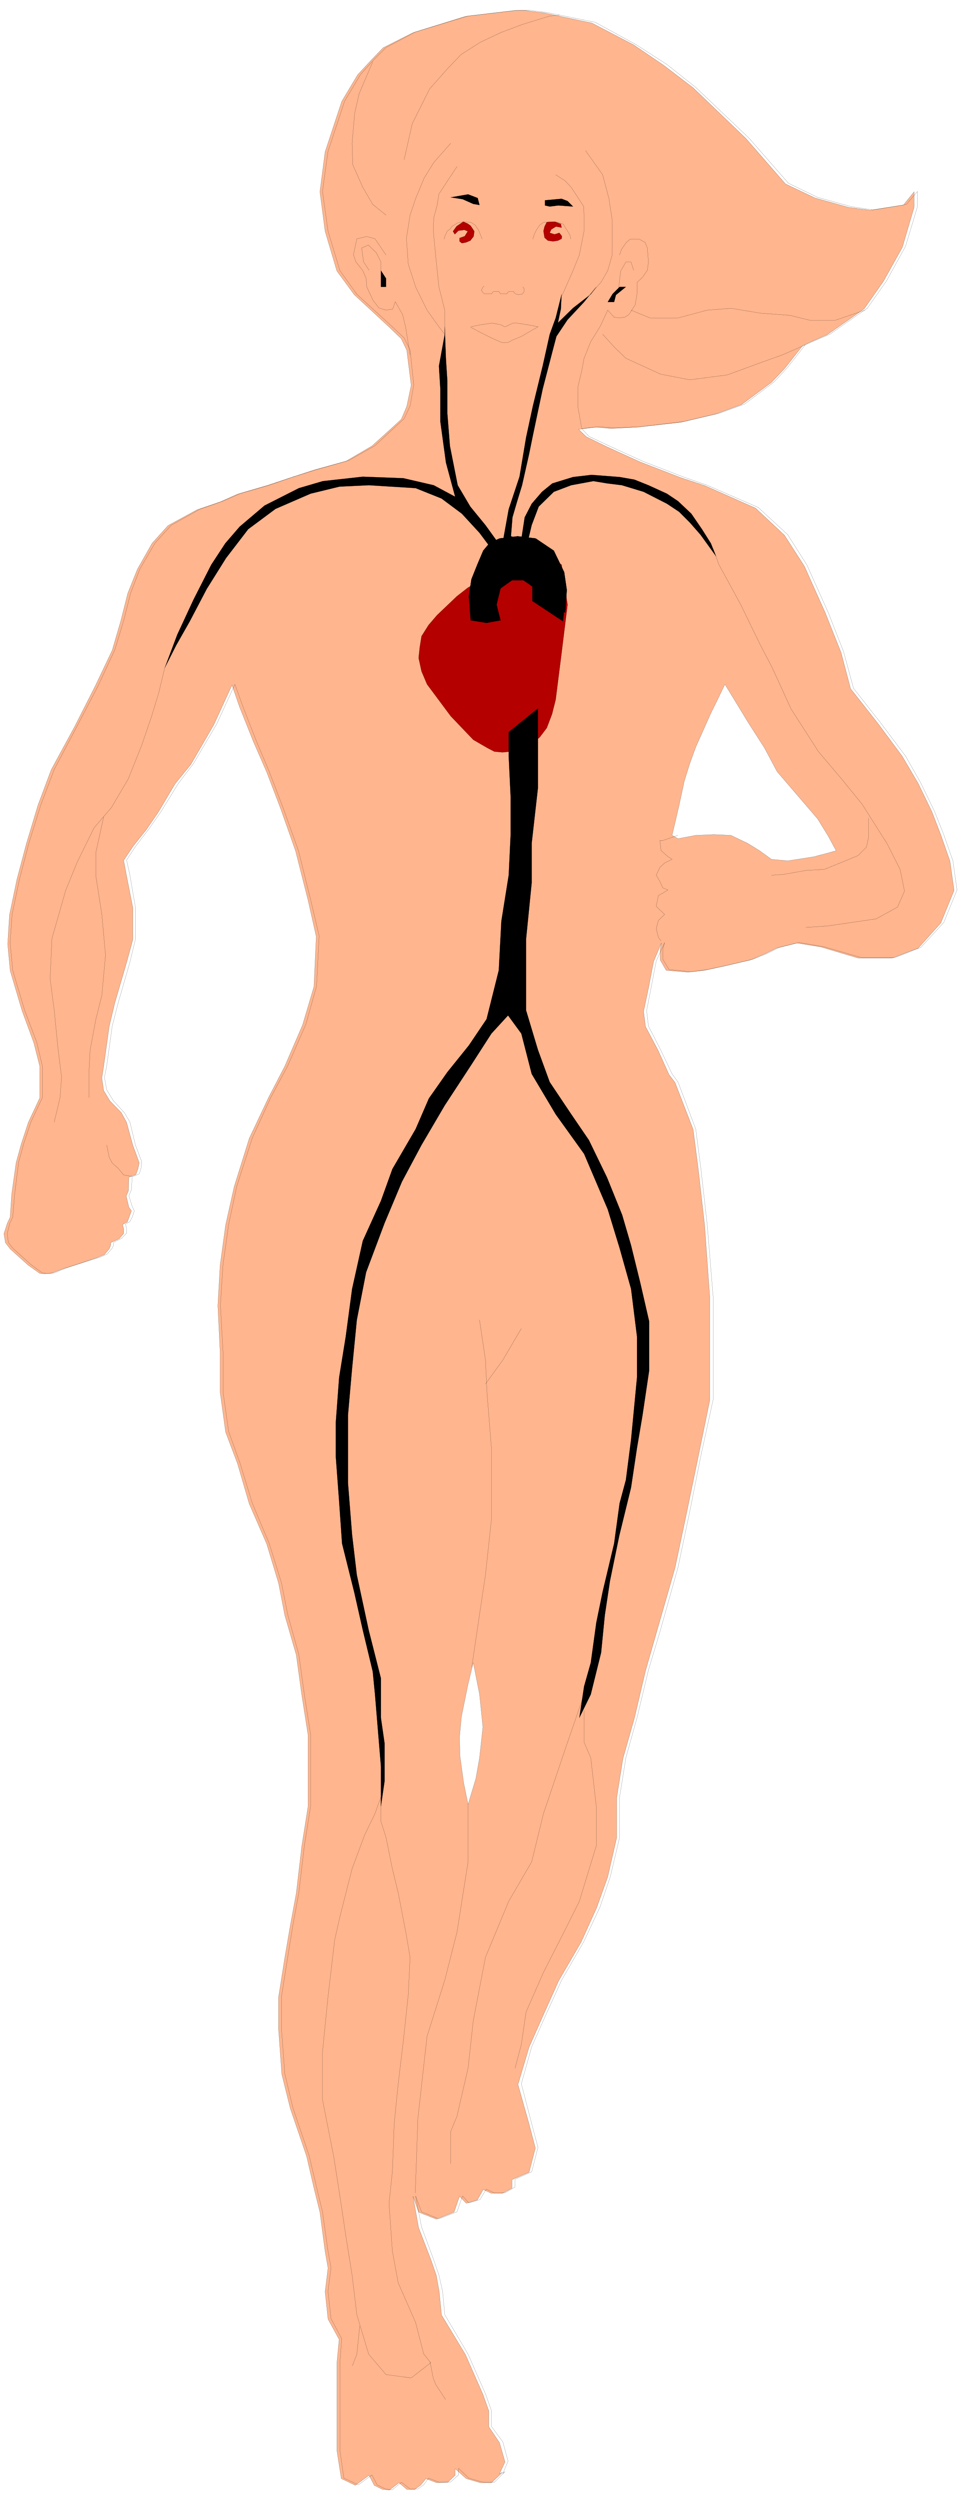 <svg xmlns="http://www.w3.org/2000/svg" width="705.92" height="19.11in" fill-rule="evenodd" stroke-linecap="round" preserveAspectRatio="none" viewBox="0 0 8898 23118"><defs><pattern id="pattern0" width="53" height="53" x="0" y="0" patternUnits="userSpaceOnUse"><path d="M0 0h53v53H0z"/><path stroke="#000" d="M0 26h53"/></pattern><pattern id="pattern1" width="53" height="53" x="0" y="0" patternUnits="userSpaceOnUse"><path d="M0 0h53v53H0z"/><path stroke="#000" d="M0 26h53"/></pattern></defs><style>.brush0{fill:#fff}.pen0{stroke:#000;stroke-width:1;stroke-linejoin:round}.brush2{fill:none}.brush4{fill:#b50000}.brush5{fill:#000}.pen2{stroke:#fff;stroke-width:1;stroke-linejoin:round}</style><path d="M0 0h8898v23118H0z" style="fill:none;stroke:none"/><path d="m4652 22862-102 96h-103l-130-38-103-92v61l-68 65-103 4-99-38-51 62-52 37h-75l-72-61-89 68-65-7-75-37-48-93-127 93-130-62-41-260v-808l21-219-103-188-27-253 27-219-27-154-48-363-55-222-68-294-151-442-79-318-30-414v-298l58-366 51-298 55-297 51-435 58-366v-664l-58-369-51-370-106-366-58-298-110-363-161-369-109-373-110-291-51-369v-367l-21-434 21-373 51-373 79-353 140-448 178-376 151-291 164-380 106-356 21-462-76-338-116-456-140-396-127-332-123-281-127-318-71-205-168 366-212 366-147 181-154 260-110 161-123 154-89 133 27 144 58 294v295l-58 212-109 373-52 219-51 366-17 109 17 117 58 96 106 109 48 89 58 212 59 161-11 55-20 55-65 23-4 127-20 48 24 103h0l24 34-24 65-14 38-44 23 10 42v41l-41 48-79 37v24l-14 34-44 52-65 27-161 55-161 51-106 41-61 4-45-4-106-75-168-151-44-58-14-82 31-96 27-58 14-212 41-291 48-174 65-199 106-226v-294l-55-216-109-297-110-370-23-246 17-271 68-325 89-335 106-352 123-329 216-397 191-376 158-332 79-270 65-257 89-222 136-240 148-164 270-147 212-72 161-72 270-79 219-72 219-72 298-82 239-140 144-130 127-116 51-120 41-195-41-325-51-106-110-106-325-301-161-219-109-367-48-366 48-369 154-466 147-246 130-140 106-110 277-140 486-151 462-54h89l185 24 434 92 387 202 277 188 274 209 489 469 366 420 274 130 308 86 199 27 311-48 99-123v144l-109 370-175 314-178 254-130 92-212 147-164 72-65 31-161 205-127 134-277 205-233 85-328 79-404 45-243 13-140-13-161 20 72 69 195 95 301 137 380 147 219 72 472 209 267 250 185 287 195 435 144 362 89 336 253 321 226 305 147 250 126 260 83 215 85 243 38 271-123 301-209 232-243 93h-312l-345-103-226-37-185 47-106 52-137 58-256 58-168 38-154 17-202-17-55-96v-99l11-58-72 171-48 249-45 213 18 140 116 219 102 226 55 72 168 434 48 373 58 510 48 667v955l-106 517-106 513-110 520-171 595-102 356-103 438-106 373-58 363v369l-83 363-102 284-144 318-209 360-147 328-126 284-103 346 103 366 58 222-58 223-158 68v79l-89 48h-102l-76-35-54 96-103 31-62-65-51 147-164 65-164-65-52-147 52 291 112 291 52 150 27 151 21 215 222 367 161 366 55 154v147l99 147 51 178-51 109z" class="pen0" style="fill:#ffb58e"/><path d="m4676 22855-99 99h-103l-133-38-96-92v62l-72 65-106 3-99-38-45 62-54 38h-72l-79-62-85 69-65-7-76-38-48-92-126 92-134-62-37-260v-807l17-223-99-184-28-254 28-219-28-153-51-363-55-229-68-288-151-445-75-315-31-417v-294l58-366 48-298 55-298 51-434 58-366v-664l-58-370-51-369-103-370-58-294-113-363-157-373-113-369-106-295-52-366v-366l-24-435 24-376 52-370 75-352 144-448 174-380 154-287 168-384 99-352 24-466-79-335-113-455-143-397-127-332-120-284-123-315-75-208-168 366-215 366-141 185-160 260-110 157-123 161-86 130 31 140 51 298v294l-51 212-109 377-55 215-51 367-21 109 21 113 61 99 103 113 51 86 51 212 59 157-7 58-17 52-65 27-7 120-24 55 31 99h0l20 41-20 58-21 41-41 24 10 41v41l-44 48-75 38v24l-14 30-48 55-62 28-164 51-157 51-106 45-62 3-48-3-106-79-168-151-41-54-10-82 24-96 27-55 18-216 37-294 48-174 65-195 106-226v-294l-51-216-113-298-110-369-24-253 18-264 68-325 89-339 109-349 124-328 212-401 195-373 154-332 82-270 65-256 86-223 140-239 150-165 264-147 215-75 158-69 270-78 219-76 219-68 298-85 243-137 140-130 130-120 55-116 34-196-34-325-55-109-109-103-329-301-157-219-110-366-51-366 51-370 154-465 147-246 127-141 109-109 274-144 486-147 462-55h96l181 24 438 89 383 209 281 181 267 212 493 469 366 418 270 130 308 85 205 31 308-51 103-120v140l-110 366-177 322-178 253-130 89-216 151-161 68-68 31-161 205-127 137-273 205-237 86-328 75-400 48-243 10-144-10-157 17 68 72 195 92 301 137 380 147 219 76 472 205 274 253 178 281 198 441 141 360 92 338 253 322 229 305 141 249 126 260 86 216 85 243 38 270-123 301-212 230-243 95h-305l-352-102-226-38-185 45-106 54-137 55-256 62-168 34-151 20-202-20-58-96v-96l17-58-78 171-48 250-41 209 17 143 113 219 106 223 55 75 164 435 48 369 58 513 55 668v951l-113 517-103 516-109 517-168 599-106 352-106 442-103 369-58 363v373l-86 363-95 280-151 322-205 356-151 332-126 284-96 342 96 369 58 219-58 226-154 69v72l-93 54h-99l-75-34-58 96-103 31-58-65-52 147-167 65-161-65-55-147 55 287 109 294 52 151 34 150 20 216 216 366 161 366 55 154v147l106 144 48 178-48 113z" class="pen0 brush2"/><path d="m4827 5222-223 79-164 69-109 65-100 78-184 175-79 92-65 103-17 106-10 96 27 123 51 120 219 294 209 219 130 75 65 34 75 7 134-13 72-18 65-44 75-65 65-86 48-126 34-134 55-434 55-445-55-370-110-78h-219z" class="pen0 brush4"/><path d="m5008 5479-161-113h-106l-106 75-37 151 37 144-130 24-147-24-17-223 24-157 55-137 54-127 59-71 92-42 168-20 167 20 168 113 96 199 24 164-14 212zm-298 1290v223l18 379v346l-18 376-68 425-24 455-113 451-164 243-199 247-171 243-123 284-215 369-106 294-168 370-99 445-59 441-61 377-31 417v315l31 417 27 387 113 452 79 349 92 383 21 212 31 377 24 287v370l34-233v-349l-34-236v-366l-113-445-110-510-44-373-38-479v-626l38-431 44-449 86-441 171-455 161-383 181-339 215-366 247-377 185-287 154-168 123 168 96 373 222 373 263 366 219 513 110 359 106 377 55 441v377l-55 575-48 373-58 215-51 373-106 445-59 287-51 370-62 219-44 291 106-216 96-387 34-345 48-318 86-418 109-445 55-366 51-301 62-417v-452l-82-356-86-349-82-280-140-346-168-346-168-246-195-291-109-298-110-366v-657l52-520v-366l58-513v-736z" class="pen0 brush5"/><path fill="none" d="M3527 16617v226l47 147 59 291 54 222 72 373 38 223-17 349-45 421-48 400-37 369-17 445-31 291 31 442 54 294 161 366 75 291 65 82-181 140-233-31-160-188-110-366-44-366-59-370-54-362-58-370-103-520v-441l51-510 62-527 48-212 113-445 116-312 96-198 55-154m-196 4890-27 263-41 106" class="pen0"/><path fill="none" d="m3982 21842 30 151 21 54 92 141m1283-6372v295l62 143 51 449v366l-157 513-109 219-223 438-161 366-44 301-58 219m639-3456-153 442-223 660-109 445-213 366-215 517-113 588-48 438-51 219-52 226-58 140v298m195-4592 72-486 55-366 55-513v-661l-41-516-14-298-55-370" class="pen0"/><path fill="none" d="m4495 12798 161-222 171-291m-982 7993 24-687 85-760 164-520 113-442 103-653v-599" class="pen0"/><path d="m4550 5075-110-147-164-178-188-140-240-96-434-27-271 13-267 65-325 141-253 188-205 267-178 284-158 301-126 222-106 209 116-308 151-325 164-322 130-198 133-154 230-195 318-161 222-65 370-41 376 14 281 65 198 106-85-315-52-380v-301l-13-212 54-294v-69l11 298 13 202v301l24 301 72 363 117 198 140 171 109 151zm106-68 54-298 100-301 61-363 62-287 92-376 65-291 55-151 55-219-7 137-27 127 140-137 164-127 51-68-113 140-153 164-103 154-38 144-89 342-48 226-44 209-34 167-65 288-48 157-41 140-14 175 96 27 31-202 65-126 95-110 96-78 192-59 171-20 260 20 137 24 130 52 171 78 103 69 123 116 99 144 82 130 48 120-144-199-99-113-99-99-113-75-216-110-201-61-137-17-127-21-205 38-161 61-140 137-65 171-52 219z" class="pen0 brush5"/><path fill="none" d="m4231 1541-102 154-65 99-17 106-31 113-4 123 28 291 24 226 54 215v291" class="pen0"/><path fill="none" d="m4173 1325-157 178-89 144-79 191-51 151-34 215 17 237 68 212 106 215 110 154 54 69m1027-1475 86 55 58 61 116 178 3 117v109l-44 222-58 144-103 233" class="pen0"/><path fill="none" d="m5422 1393 158 223 58 219 31 205v315l-42 147-61 106-99 113-154 151m-1739-514-102-150-76-21-92 21-31 147 21 65 65 82 31 72 6 79 59 126 54 69 65 20 62-10 24-68 68 119 28 117 41 256" class="pen0"/><path fill="url(#pattern0)" d="m3527 2502 47 72v79h-47v-151z" class="pen0 brush6"/><path fill="none" d="M3527 2502v-79l-42-85-75-72-61 27 17 127 51 79" class="pen0"/><path fill="url(#pattern1)" d="m5627 2793 45-75 65-65h58l-92 75-17 65z" class="pen0 brush6"/><path fill="none" d="m5727 2670 20-164 48-83h48l24 76" class="pen0"/><path fill="none" d="m5737 2358 17-51 45-65 37-31h82l55 31 21 51 10 130-10 76-35 51-10 14-51 48v106l-17 102-58 89-38 24-48 7-51-7-59-65-68 147-44 72-45 72-62 154-23 123-35 144v178l35 198M3574 1989l-123-99-92-158-93-209-6-198 24-277 41-181 126-295m291 904 75-332 161-322 164-185 127-133 178-113 188-89 199-75 256-79 89-7" class="pen0"/><path fill="none" d="m5580 3091 112 123 103 99 322 147 270 52 346-45 328-120 182-65 212-92m-1612-322 175 72h260l270-72 222-17 271 45 273 20 182 45h239l274-93m-3528-222-10 10-7 14-7 13 7 11 7 10 14 14h65l17-21 51-3 17 24h58l7-14 17-10h35l20 24 34 7 31-7 17-24v-24l-14-17h0" class="pen0"/><path d="m4440 1896-17-65-89-34-161 28 110 17 99 44zm606 4v-48l154-14 55 21 51 51-137-10-79 10z" class="pen0 brush5"/><path d="m6712 6328-72 150-58 117-82 184-58 130-55 151-51 164-48 223-27 116-38 161 55 31 164-31 168-7 157 7 157 75 110 68 109 79 151 14 243-38 205-55-72-133-99-161-188-219-188-219-117-219-147-229-79-130z" class="pen2 brush0"/><path fill="none" d="m988 10588 23 113 28 54 55 48 51 62 79 14m5054-3155-141 48h-27l10 92 65 58 28 17 10 7-69 34-44 41-34 72 34 58 27 59 48 20-89 52-20 99 78 75-58 55-20 75 20 82 24 31M1525 6177l-55 229-68 223-89 260-124 311-157 267-161 188-157 319-106 260-127 444-17 373 38 291 34 346 34 270-14 192-54 226" class="pen0"/><path fill="none" d="m960 7553-72 328v223l55 352 34 376-34 373-55 219-54 288-11 219v219m5780-5075 54 147 202 370 178 366 113 216 175 383 253 393 215 254 189 232 232 366 120 237 41 201-65 148-198 109-329 48-116 17-205 14" class="pen0"/><path fill="none" d="M8043 7566v171l-20 96-79 79-151 62-160 65-171 10-209 37-110 7" class="pen0"/><path d="m5138 2050-75 4-21 41-10 41 10 62 31 27 48 7 45-7 34-17 3-24-24-31-44 14-45-14 14-31 44-27 52 10-7-34z" class="pen0 brush4"/><path fill="none" d="m4933 2211 14-44 20-41 31-45 34-24 72-7 62 4 51 20 17 31 21 31 23 41 7 34" class="pen0"/><path d="m4228 2092 62-42 41 18 27 20 34 51-7 48-30 38-41 17-38 7-21-17v-31l48-17 28-45-31-13-55 7-34 34-17-28z" class="pen0 brush4"/><path fill="none" d="m4464 2211-17-44-17-41-31-45-38-24-65-7-58 11-51 31-24 30-21 14-20 41-10 34m246 811 82-17 113-17 45 7 44 10 31 17 20-7 35-17 24-10h34l48 7 61 10 89 17m-626 4 82 44 110 55 61 27 31 14 24 3 41-3 38-21 82-34 154-89" class="pen0"/><path d="m5008 5479-161-113-54-10-52 10-61 28-45 47-34 76-3 75 6 75 31 69-130 24-147-24-17-223 24-157 55-137 54-127 59-71 92-42 168-20 167 20 168 113 96 199 24 164-14 212z" class="pen0 brush2"/><path d="M4929 5558v-308l295 386-11 110z" class="pen0 brush5"/><path d="m4382 15375-51 212-59 291-17 185 4 174 34 247 41 201 72-239 34-192 31-284-31-301z" class="pen2 brush0"/><path d="m6712 6328-72 150-58 117-82 184-58 130-55 151-51 164-48 223-27 116-38 161 55 31 164-31 168-7 157 7 157 75 110 68 109 79 151 14 243-38 205-55-72-133-99-161-188-219-188-219-117-219-147-229-79-130zm-2330 9047-51 212-59 291-17 185 4 174 34 247 41 201 72-239 34-192 31-284-31-301z" class="pen0 brush2"/></svg>
